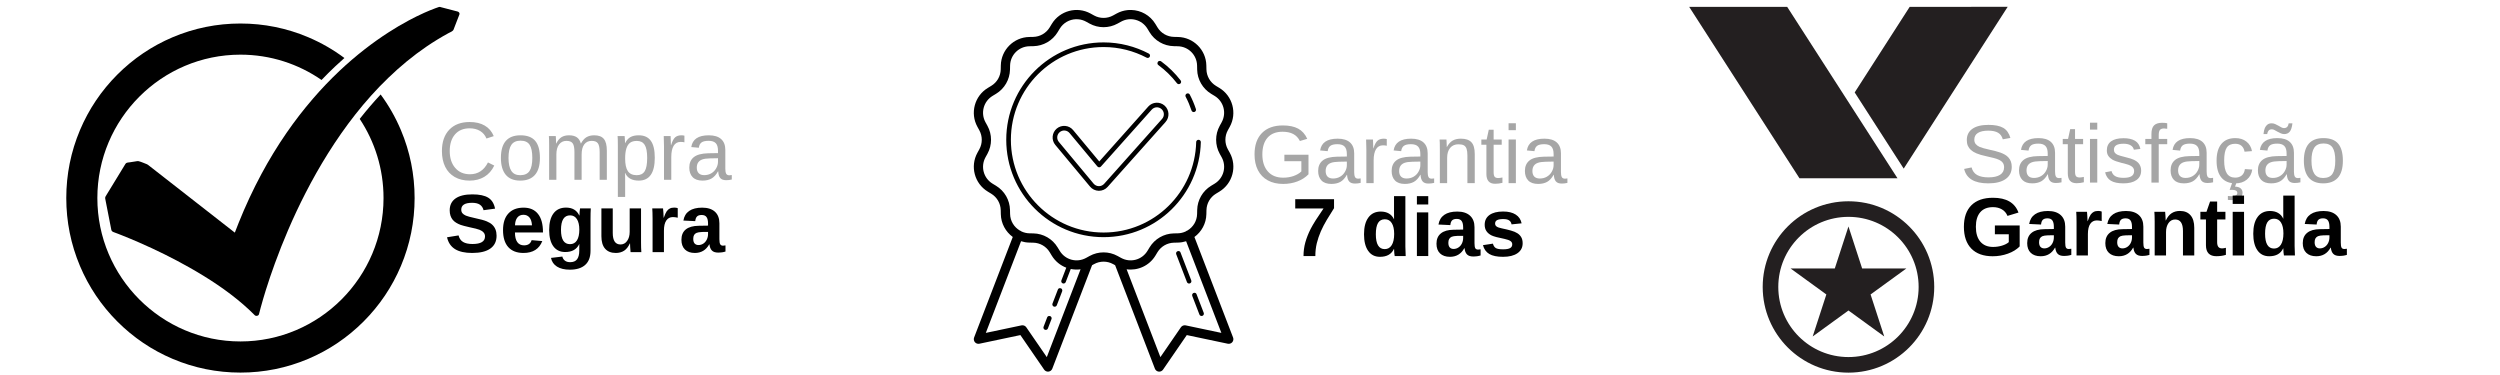 <svg xmlns="http://www.w3.org/2000/svg" xmlns:xlink="http://www.w3.org/1999/xlink" width="1000" viewBox="0 0 750 112.5" height="150" preserveAspectRatio="xMidYMid meet"><defs><g><g id="id1"></g><g id="id2"></g><g id="id3"></g><g id="id4"></g></g><clipPath id="id5"><path d="M 292 2 L 371 2 L 371 111.633 L 292 111.633 Z M 292 2 " clip-rule="nonzero"></path></clipPath><clipPath id="id6"><path d="M 31.531 2.066 L 137.859 2.066 L 137.859 94.84 L 31.531 94.84 Z M 31.531 2.066 " clip-rule="nonzero"></path></clipPath><clipPath id="id7"><path d="M 19.883 7 L 124.406 7 L 124.406 111.777 L 19.883 111.777 Z M 19.883 7 " clip-rule="nonzero"></path></clipPath><clipPath id="id8"><path d="M 528 60 L 581 60 L 581 111.801 L 528 111.801 Z M 528 60 " clip-rule="nonzero"></path></clipPath><clipPath id="id9"><path d="M 506.762 2.039 L 570 2.039 L 570 54 L 506.762 54 Z M 506.762 2.039 " clip-rule="nonzero"></path></clipPath><clipPath id="id10"><path d="M 556 2.039 L 602.336 2.039 L 602.336 51 L 556 51 Z M 556 2.039 " clip-rule="nonzero"></path></clipPath></defs><g clip-path="url(#id5)"><path fill="rgb(0%, 0%, 0%)" d="M 339.406 2.992 C 339 2.977 338.586 2.996 338.176 3.043 C 337.082 3.164 335.996 3.5 334.977 4.062 L 333.926 4.641 C 332.148 5.617 329.996 5.617 328.219 4.641 L 327.168 4.062 C 323.094 1.82 317.941 3.203 315.531 7.184 L 314.91 8.211 C 313.855 9.949 311.996 11.027 309.969 11.07 L 308.766 11.094 C 304.113 11.191 300.34 14.965 300.246 19.617 L 300.219 20.82 C 300.18 22.852 299.102 24.715 297.363 25.762 L 296.336 26.387 C 292.355 28.797 290.977 33.953 293.219 38.031 L 293.797 39.086 C 294.773 40.863 294.773 43.012 293.797 44.789 L 293.219 45.844 C 290.977 49.918 292.355 55.074 296.34 57.484 L 297.363 58.109 C 299.102 59.164 300.176 61.023 300.219 63.051 L 300.246 64.254 C 300.305 67.062 301.707 69.543 303.828 71.094 L 292.23 101.254 C 292.141 101.492 292.117 101.738 292.16 101.988 C 292.203 102.238 292.305 102.461 292.469 102.656 C 292.637 102.852 292.84 102.988 293.078 103.07 C 293.32 103.152 293.566 103.168 293.816 103.117 L 306.117 100.523 L 313.242 110.891 C 313.391 111.102 313.582 111.262 313.816 111.367 C 314.051 111.477 314.297 111.512 314.551 111.484 C 314.809 111.453 315.039 111.359 315.242 111.199 C 315.445 111.043 315.594 110.844 315.688 110.602 L 327.621 79.562 L 328.227 79.23 C 330.004 78.25 332.156 78.25 333.934 79.23 L 334.535 79.562 L 346.469 110.602 C 346.559 110.844 346.707 111.043 346.91 111.199 C 347.117 111.359 347.348 111.453 347.602 111.484 C 347.859 111.512 348.105 111.477 348.34 111.367 C 348.574 111.262 348.766 111.102 348.91 110.891 L 356.035 100.523 L 368.34 103.117 C 368.59 103.168 368.836 103.152 369.074 103.07 C 369.316 102.988 369.52 102.852 369.684 102.656 C 369.848 102.461 369.953 102.238 369.996 101.988 C 370.039 101.738 370.016 101.492 369.922 101.254 L 358.328 71.098 C 360.449 69.547 361.852 67.066 361.91 64.254 L 361.938 63.051 C 361.98 61.02 363.055 59.156 364.789 58.109 L 364.793 58.109 L 365.82 57.484 C 369.797 55.074 371.18 49.918 368.941 45.844 L 368.938 45.836 L 368.352 44.785 C 367.375 43.008 367.375 40.855 368.352 39.082 L 368.934 38.031 C 371.172 33.953 369.797 28.797 365.812 26.383 L 364.789 25.762 C 363.051 24.707 361.973 22.844 361.93 20.816 L 361.902 19.617 L 361.902 19.613 C 361.809 14.961 358.035 11.191 353.387 11.094 L 353.383 11.094 L 352.184 11.066 C 350.152 11.023 348.289 9.949 347.242 8.211 L 346.617 7.184 C 345.035 4.57 342.273 3.074 339.406 2.992 Z M 322.809 5.762 C 323.086 5.754 323.367 5.766 323.645 5.801 C 324.391 5.887 325.133 6.117 325.828 6.5 L 326.875 7.078 C 329.484 8.516 332.656 8.516 335.266 7.078 L 336.316 6.5 C 339.109 4.961 342.586 5.891 344.238 8.621 L 344.859 9.648 C 346.398 12.199 349.145 13.785 352.121 13.848 L 353.324 13.875 C 356.516 13.941 359.059 16.484 359.125 19.672 L 359.125 19.676 L 359.148 20.879 C 359.211 23.855 360.797 26.598 363.344 28.145 L 364.371 28.766 L 364.375 28.766 C 367.105 30.418 368.031 33.891 366.496 36.688 L 365.918 37.738 C 364.48 40.352 364.48 43.523 365.918 46.133 L 365.918 46.137 L 366.508 47.191 C 368.035 49.984 367.105 53.453 364.379 55.105 L 363.352 55.727 C 360.805 57.266 359.219 60.012 359.156 62.992 L 359.129 64.195 C 359.086 66.328 357.922 68.156 356.211 69.164 C 356.02 69.219 355.852 69.312 355.699 69.441 C 354.977 69.777 354.184 69.98 353.332 69.996 L 352.129 70.02 C 349.152 70.086 346.41 71.672 344.867 74.219 L 344.246 75.246 L 344.246 75.25 C 342.594 77.98 339.121 78.906 336.324 77.371 L 335.273 76.793 C 332.664 75.355 329.492 75.355 326.883 76.793 L 325.832 77.371 C 323.039 78.906 319.562 77.973 317.914 75.246 L 317.289 74.223 C 315.75 71.672 313.008 70.082 310.027 70.02 L 308.828 69.996 L 308.824 69.996 C 307.973 69.98 307.172 69.773 306.449 69.438 C 306.305 69.316 306.145 69.227 305.969 69.172 C 304.246 68.164 303.07 66.336 303.027 64.195 L 303 62.996 L 303 62.992 C 302.938 60.016 301.355 57.273 298.809 55.73 L 297.777 55.105 C 295.047 53.453 294.117 49.977 295.652 47.18 L 296.234 46.137 L 296.234 46.133 C 297.668 43.523 297.672 40.352 296.234 37.742 L 295.652 36.691 C 294.117 33.895 295.051 30.418 297.777 28.766 L 298.801 28.145 L 298.805 28.145 C 301.352 26.602 302.938 23.859 303 20.879 L 303.027 19.676 C 303.09 16.484 305.637 13.941 308.824 13.875 L 310.023 13.852 C 313 13.789 315.742 12.203 317.289 9.652 L 317.914 8.625 L 317.914 8.621 C 318.996 6.832 320.863 5.816 322.809 5.762 Z M 331.078 12.719 C 314.957 12.719 301.875 25.809 301.875 41.934 C 301.875 58.062 314.957 71.148 331.078 71.148 C 346.957 71.148 359.863 58.441 360.246 42.648 C 360.25 42.453 360.188 42.289 360.055 42.148 C 359.922 42.012 359.758 41.938 359.566 41.934 C 359.375 41.93 359.211 41.996 359.07 42.129 C 358.93 42.258 358.859 42.422 358.855 42.613 C 358.492 57.672 346.219 69.758 331.078 69.758 C 315.707 69.758 303.266 57.309 303.266 41.934 C 303.266 26.559 315.707 14.113 331.078 14.113 C 335.734 14.113 340.109 15.27 343.965 17.289 C 344.137 17.387 344.316 17.41 344.504 17.355 C 344.695 17.301 344.836 17.184 344.926 17.012 C 345.02 16.836 345.031 16.656 344.973 16.469 C 344.91 16.281 344.789 16.145 344.613 16.059 C 340.566 13.938 335.965 12.719 331.078 12.719 Z M 347.902 18.281 C 347.57 18.297 347.363 18.461 347.27 18.777 C 347.176 19.094 347.266 19.348 347.531 19.539 C 349.629 21.086 351.496 22.91 353.086 24.969 C 353.203 25.125 353.355 25.215 353.547 25.238 C 353.738 25.266 353.91 25.219 354.066 25.102 C 354.219 24.984 354.305 24.828 354.332 24.637 C 354.355 24.445 354.309 24.273 354.188 24.121 C 352.52 21.957 350.559 20.043 348.359 18.422 C 348.223 18.316 348.07 18.27 347.902 18.281 Z M 356.324 28.016 C 356.203 28.016 356.086 28.047 355.98 28.105 C 355.875 28.168 355.789 28.25 355.727 28.355 C 355.664 28.461 355.633 28.574 355.629 28.695 C 355.625 28.82 355.656 28.934 355.711 29.043 C 356.395 30.34 356.969 31.699 357.441 33.113 C 357.492 33.305 357.609 33.445 357.785 33.539 C 357.961 33.633 358.141 33.648 358.332 33.586 C 358.52 33.523 358.656 33.402 358.742 33.223 C 358.824 33.039 358.832 32.859 358.758 32.672 C 358.262 31.191 357.66 29.762 356.941 28.395 C 356.812 28.141 356.609 28.016 356.324 28.016 Z M 346.875 30.816 C 345.984 30.867 345.113 31.254 344.48 31.965 C 344.48 31.965 344.48 31.969 344.48 31.969 L 329.777 48.438 L 321.93 39.016 C 320.707 37.543 318.5 37.344 317.031 38.566 C 315.566 39.793 315.363 41.996 316.586 43.469 L 327.016 55.988 C 327.664 56.766 328.617 57.219 329.629 57.238 C 329.633 57.238 329.637 57.238 329.641 57.238 L 329.688 57.238 C 330.676 57.238 331.621 56.816 332.281 56.078 C 332.281 56.078 332.281 56.074 332.281 56.074 L 349.664 36.602 L 349.664 36.598 C 350.938 35.172 350.812 32.961 349.387 31.688 C 348.672 31.051 347.766 30.766 346.875 30.816 Z M 346.953 32.195 C 347.484 32.168 348.027 32.34 348.461 32.727 C 349.324 33.5 349.398 34.805 348.625 35.672 L 331.242 55.148 C 330.844 55.59 330.281 55.848 329.688 55.848 L 329.652 55.848 C 329.043 55.836 328.473 55.562 328.086 55.098 L 317.656 42.574 C 316.91 41.684 317.031 40.379 317.922 39.637 C 318.812 38.895 320.117 39.016 320.859 39.906 L 329.227 49.949 C 329.289 50.023 329.367 50.086 329.461 50.129 C 329.551 50.172 329.648 50.195 329.75 50.195 C 329.848 50.199 329.945 50.18 330.039 50.137 C 330.133 50.098 330.211 50.039 330.277 49.965 L 345.516 32.895 C 345.902 32.461 346.422 32.227 346.953 32.195 Z M 306.316 72.367 C 307.094 72.617 307.914 72.758 308.766 72.777 L 309.969 72.805 C 312 72.844 313.859 73.922 314.91 75.66 L 315.531 76.688 C 316.574 78.406 318.129 79.637 319.883 80.305 L 318.422 84.113 C 318.352 84.293 318.355 84.473 318.434 84.648 C 318.512 84.824 318.641 84.945 318.82 85.016 C 319 85.082 319.176 85.078 319.352 85 C 319.527 84.922 319.648 84.793 319.719 84.613 L 321.227 80.691 C 322.188 80.891 323.184 80.922 324.168 80.793 L 314.039 107.137 L 307.887 98.184 C 307.727 97.953 307.52 97.785 307.258 97.68 C 306.996 97.578 306.73 97.555 306.457 97.609 L 295.746 99.867 Z M 355.836 72.371 L 366.41 99.867 L 355.699 97.609 C 355.426 97.555 355.156 97.578 354.898 97.68 C 354.637 97.785 354.426 97.953 354.27 98.184 L 348.117 107.137 L 337.988 80.793 C 341.332 81.25 344.781 79.738 346.625 76.688 L 347.246 75.66 C 348.301 73.922 350.164 72.848 352.191 72.805 L 353.391 72.777 C 354.242 72.758 355.062 72.617 355.836 72.371 Z M 353.527 75.312 C 353.504 75.312 353.48 75.312 353.457 75.312 C 353.344 75.324 353.242 75.355 353.148 75.414 C 353.055 75.473 352.977 75.547 352.918 75.641 C 352.863 75.734 352.828 75.84 352.816 75.949 C 352.809 76.059 352.824 76.164 352.867 76.27 L 356.078 84.613 C 356.145 84.793 356.266 84.922 356.441 85.004 C 356.617 85.082 356.797 85.086 356.977 85.016 C 357.156 84.945 357.285 84.824 357.363 84.648 C 357.441 84.473 357.445 84.293 357.375 84.113 L 354.164 75.77 C 354.055 75.469 353.844 75.316 353.527 75.312 Z M 317.969 86.445 C 317.664 86.457 317.457 86.609 317.352 86.898 L 315.746 91.07 C 315.68 91.25 315.684 91.43 315.762 91.605 C 315.84 91.781 315.969 91.902 316.145 91.973 C 316.324 92.039 316.504 92.035 316.68 91.957 C 316.855 91.879 316.977 91.75 317.047 91.57 L 318.648 87.398 C 318.691 87.289 318.707 87.172 318.695 87.055 C 318.68 86.938 318.637 86.832 318.57 86.734 C 318.5 86.637 318.414 86.562 318.309 86.512 C 318.199 86.461 318.086 86.438 317.969 86.445 Z M 358.34 87.832 C 358.316 87.832 358.293 87.832 358.27 87.836 C 358.16 87.844 358.055 87.875 357.961 87.934 C 357.867 87.992 357.789 88.066 357.734 88.164 C 357.676 88.258 357.641 88.359 357.633 88.469 C 357.621 88.578 357.637 88.688 357.68 88.789 L 359.82 94.352 C 359.887 94.531 360.012 94.66 360.188 94.738 C 360.363 94.816 360.539 94.82 360.719 94.754 C 360.898 94.684 361.027 94.562 361.105 94.387 C 361.184 94.211 361.188 94.031 361.117 93.852 L 358.977 88.289 C 358.867 87.992 358.656 87.84 358.34 87.832 Z M 314.762 94.789 C 314.457 94.805 314.25 94.957 314.141 95.242 L 313.074 98.027 C 313.004 98.207 313.008 98.383 313.086 98.559 C 313.164 98.734 313.293 98.855 313.473 98.926 C 313.652 98.996 313.828 98.992 314.004 98.914 C 314.18 98.836 314.301 98.707 314.371 98.527 L 315.441 95.742 C 315.484 95.633 315.5 95.52 315.484 95.402 C 315.473 95.285 315.43 95.18 315.363 95.082 C 315.293 94.984 315.207 94.91 315.098 94.859 C 314.992 94.809 314.879 94.785 314.762 94.789 Z M 314.762 94.789 " fill-opacity="1" fill-rule="nonzero"></path></g><g clip-path="url(#id6)"><path fill="rgb(0%, 0%, 0%)" d="M 137.293 3.461 C 135.613 3.023 133.93 2.586 132.246 2.148 C 132.113 2.078 131.953 2.047 131.766 2.082 C 131.68 2.09 131.602 2.113 131.531 2.148 C 131.203 2.254 130.879 2.371 130.559 2.492 C 129.461 2.898 128.383 3.348 127.316 3.82 C 125.719 4.535 124.148 5.312 122.613 6.137 C 120.543 7.246 118.531 8.438 116.57 9.703 C 114.125 11.277 111.758 12.961 109.473 14.734 C 106.809 16.805 104.258 18.996 101.824 21.289 C 99.023 23.938 96.371 26.719 93.879 29.613 C 91.047 32.898 88.406 36.316 85.965 39.855 C 83.211 43.844 80.703 47.973 78.426 52.207 C 75.863 56.977 73.594 61.879 71.59 66.867 C 71.199 67.836 70.82 68.812 70.449 69.789 C 69.152 68.777 67.859 67.77 66.566 66.758 C 63.172 64.109 59.777 61.461 56.387 58.812 C 53.266 56.375 50.148 53.941 47.031 51.508 C 46.238 50.891 45.445 50.27 44.652 49.652 C 44.449 49.492 44.273 49.344 44.02 49.246 C 43.234 48.949 42.422 48.566 41.602 48.359 C 41.293 48.281 40.902 48.387 40.586 48.434 C 40.039 48.52 39.492 48.605 38.945 48.688 C 38.602 48.742 38.133 48.738 37.848 48.941 C 37.688 49.055 37.613 49.199 37.52 49.352 C 36.645 50.785 35.77 52.219 34.895 53.652 C 33.922 55.246 32.945 56.844 31.969 58.441 C 31.742 58.812 31.48 59.125 31.562 59.574 C 31.652 60.098 31.766 60.617 31.867 61.141 C 32.258 63.133 32.648 65.129 33.039 67.125 C 33.16 67.738 33.254 68.363 33.402 68.973 C 33.488 69.332 33.754 69.516 34.109 69.648 C 34.414 69.762 34.723 69.875 35.031 69.992 C 35.141 70.031 35.25 70.074 35.359 70.117 C 35.418 70.141 35.477 70.164 35.535 70.184 C 35.566 70.195 35.598 70.211 35.629 70.223 C 35.633 70.223 35.637 70.223 35.641 70.227 C 35.949 70.348 36.258 70.469 36.566 70.59 C 38.316 71.285 40.051 72.012 41.77 72.762 C 46.934 75.02 51.988 77.512 56.855 80.266 C 62.59 83.512 68.117 87.133 73.02 91.383 C 74.195 92.402 75.332 93.461 76.418 94.559 C 76.797 94.941 77.578 94.758 77.695 94.25 C 77.848 93.609 78.02 92.969 78.195 92.332 C 78.676 90.559 79.199 88.793 79.746 87.035 C 80.586 84.359 81.488 81.699 82.453 79.059 C 83.676 75.703 84.992 72.379 86.402 69.09 C 88.023 65.309 89.773 61.574 91.664 57.898 C 93.734 53.863 95.973 49.898 98.395 46.031 C 100.922 42 103.652 38.078 106.617 34.309 C 109.637 30.473 112.91 26.805 116.465 23.379 C 120.023 19.949 123.867 16.75 128.016 13.93 C 130.113 12.508 132.285 11.176 134.527 9.953 C 135.043 9.676 135.812 9.426 136.059 8.902 C 136.141 8.723 136.199 8.535 136.27 8.352 C 136.594 7.523 136.914 6.691 137.234 5.859 C 137.434 5.348 137.633 4.836 137.828 4.324 C 137.969 3.965 137.672 3.555 137.293 3.461 " fill-opacity="1" fill-rule="nonzero"></path></g><g clip-path="url(#id7)"><path fill="rgb(0%, 0%, 0%)" d="M 114.195 28.344 C 112.094 30.586 110.047 32.969 108.082 35.465 C 108.027 35.535 107.973 35.605 107.918 35.68 C 112.43 42.484 115.059 50.648 115.059 59.414 C 115.059 83.137 95.801 102.434 72.133 102.434 C 48.465 102.434 29.207 83.137 29.207 59.414 C 29.207 35.695 48.465 16.398 72.133 16.398 C 81.16 16.398 89.543 19.203 96.461 23.992 C 97.797 22.594 99.164 21.234 100.547 19.93 C 101.457 19.07 102.387 18.227 103.324 17.402 C 99.977 14.898 96.348 12.816 92.473 11.172 C 86.027 8.441 79.184 7.055 72.133 7.055 C 65.082 7.055 58.238 8.441 51.793 11.172 C 45.57 13.809 39.984 17.586 35.188 22.391 C 30.391 27.199 26.625 32.797 23.992 39.035 C 21.266 45.492 19.883 52.348 19.883 59.414 C 19.883 66.484 21.266 73.34 23.992 79.797 C 26.625 86.035 30.391 91.633 35.188 96.441 C 39.984 101.246 45.57 105.023 51.793 107.66 C 58.238 110.391 65.082 111.777 72.133 111.777 C 79.184 111.777 86.027 110.391 92.473 107.66 C 98.695 105.023 104.281 101.246 109.078 96.441 C 113.875 91.633 117.641 86.035 120.273 79.797 C 123 73.34 124.383 66.484 124.383 59.414 C 124.383 52.348 123 45.492 120.273 39.035 C 118.664 35.219 116.629 31.645 114.195 28.344 " fill-opacity="1" fill-rule="nonzero"></path></g><path fill="rgb(13.73%, 12.16%, 12.549%)" d="M 554.539 67.938 L 558.641 80.543 L 571.906 80.543 L 561.172 88.336 L 565.273 100.941 L 554.539 93.148 L 543.805 100.941 L 547.906 88.336 L 537.172 80.543 L 550.438 80.543 L 554.539 67.938 " fill-opacity="1" fill-rule="nonzero"></path><g clip-path="url(#id8)"><path fill="rgb(13.73%, 12.16%, 12.549%)" d="M 575.59 86.086 C 575.59 97.703 566.164 107.117 554.539 107.117 C 542.914 107.117 533.488 97.703 533.488 86.086 C 533.488 74.473 542.914 65.055 554.539 65.055 C 566.164 65.055 575.59 74.473 575.59 86.086 Z M 554.539 60.383 C 540.328 60.383 528.809 71.891 528.809 86.086 C 528.809 100.281 540.328 111.793 554.539 111.793 C 568.75 111.793 580.27 100.281 580.27 86.086 C 580.27 71.891 568.75 60.383 554.539 60.383 " fill-opacity="1" fill-rule="nonzero"></path></g><g clip-path="url(#id9)"><path fill="rgb(13.73%, 12.16%, 12.549%)" d="M 506.758 2.062 L 536.16 2.062 L 569.242 53.473 L 539.836 53.473 L 506.758 2.062 " fill-opacity="1" fill-rule="nonzero"></path></g><g clip-path="url(#id10)"><path fill="rgb(13.73%, 12.16%, 12.549%)" d="M 571.113 50.582 L 602.305 2.043 L 572.902 2.062 L 556.406 27.727 L 571.113 50.582 " fill-opacity="1" fill-rule="nonzero"></path></g><g fill="rgb(65.099%, 65.099%, 65.099%)" fill-opacity="1"><g transform="translate(131.311, 53.933)"><g><path d="M 9.594 -15.438 C 7.707 -15.438 6.238 -14.828 5.188 -13.609 C 4.133 -12.391 3.609 -10.723 3.609 -8.609 C 3.609 -6.516 4.156 -4.832 5.25 -3.562 C 6.344 -2.289 7.82 -1.656 9.688 -1.656 C 12.082 -1.656 13.879 -2.836 15.078 -5.203 L 16.969 -4.266 C 16.27 -2.797 15.285 -1.676 14.016 -0.906 C 12.742 -0.133 11.266 0.25 9.578 0.25 C 7.859 0.25 6.367 -0.109 5.109 -0.828 C 3.859 -1.547 2.906 -2.566 2.25 -3.891 C 1.594 -5.223 1.266 -6.797 1.266 -8.609 C 1.266 -11.336 2 -13.473 3.469 -15.016 C 4.938 -16.555 6.973 -17.328 9.578 -17.328 C 11.391 -17.328 12.906 -16.969 14.125 -16.25 C 15.344 -15.539 16.238 -14.488 16.812 -13.094 L 14.625 -12.375 C 14.227 -13.363 13.594 -14.117 12.719 -14.641 C 11.844 -15.172 10.801 -15.438 9.594 -15.438 Z M 9.594 -15.438 "></path></g></g><g transform="translate(149.225, 53.933)"><g><path d="M 12.75 -6.562 C 12.75 -4.27 12.242 -2.562 11.234 -1.438 C 10.234 -0.312 8.77 0.25 6.844 0.25 C 4.926 0.25 3.477 -0.332 2.5 -1.5 C 1.531 -2.676 1.047 -4.363 1.047 -6.562 C 1.047 -11.082 3.004 -13.344 6.922 -13.344 C 8.922 -13.344 10.391 -12.789 11.328 -11.688 C 12.273 -10.594 12.75 -8.883 12.75 -6.562 Z M 10.469 -6.562 C 10.469 -8.375 10.195 -9.688 9.656 -10.5 C 9.125 -11.32 8.223 -11.734 6.953 -11.734 C 5.68 -11.734 4.758 -11.316 4.188 -10.484 C 3.613 -9.648 3.328 -8.344 3.328 -6.562 C 3.328 -4.832 3.609 -3.535 4.172 -2.672 C 4.734 -1.805 5.617 -1.375 6.828 -1.375 C 8.129 -1.375 9.062 -1.789 9.625 -2.625 C 10.188 -3.469 10.469 -4.781 10.469 -6.562 Z M 10.469 -6.562 "></path></g></g><g transform="translate(163.021, 53.933)"><g><path d="M 9.312 0 L 9.312 -8.312 C 9.312 -9.582 9.133 -10.457 8.781 -10.938 C 8.438 -11.426 7.812 -11.672 6.906 -11.672 C 5.977 -11.672 5.242 -11.312 4.703 -10.594 C 4.16 -9.883 3.891 -8.883 3.891 -7.594 L 3.891 0 L 1.719 0 L 1.719 -10.312 C 1.719 -11.832 1.691 -12.766 1.641 -13.109 L 3.703 -13.109 C 3.711 -13.066 3.723 -12.957 3.734 -12.781 C 3.742 -12.602 3.754 -12.398 3.766 -12.172 C 3.773 -11.941 3.785 -11.508 3.797 -10.875 L 3.844 -10.875 C 4.312 -11.801 4.848 -12.441 5.453 -12.797 C 6.055 -13.16 6.797 -13.344 7.672 -13.344 C 8.66 -13.344 9.441 -13.145 10.016 -12.75 C 10.598 -12.352 11.004 -11.727 11.234 -10.875 L 11.266 -10.875 C 11.723 -11.75 12.27 -12.379 12.906 -12.766 C 13.551 -13.148 14.328 -13.344 15.234 -13.344 C 16.566 -13.344 17.531 -12.984 18.125 -12.266 C 18.727 -11.547 19.031 -10.367 19.031 -8.734 L 19.031 0 L 16.875 0 L 16.875 -8.312 C 16.875 -9.582 16.695 -10.457 16.344 -10.938 C 16 -11.426 15.379 -11.672 14.484 -11.672 C 13.523 -11.672 12.781 -11.316 12.25 -10.609 C 11.727 -9.898 11.469 -8.895 11.469 -7.594 L 11.469 0 Z M 9.312 0 "></path></g></g><g transform="translate(183.684, 53.933)"><g><path d="M 12.75 -6.609 C 12.75 -2.035 11.145 0.25 7.938 0.25 C 5.914 0.25 4.555 -0.508 3.859 -2.031 L 3.797 -2.031 C 3.836 -1.969 3.859 -1.281 3.859 0.031 L 3.859 5.156 L 1.672 5.156 L 1.672 -10.438 C 1.672 -11.781 1.645 -12.672 1.594 -13.109 L 3.703 -13.109 C 3.711 -13.078 3.723 -12.961 3.734 -12.766 C 3.754 -12.566 3.773 -12.258 3.797 -11.844 C 3.816 -11.438 3.828 -11.156 3.828 -11 L 3.875 -11 C 4.258 -11.812 4.77 -12.406 5.406 -12.781 C 6.051 -13.156 6.895 -13.344 7.938 -13.344 C 9.551 -13.344 10.754 -12.801 11.547 -11.719 C 12.348 -10.633 12.75 -8.93 12.75 -6.609 Z M 10.469 -6.562 C 10.469 -8.395 10.219 -9.703 9.719 -10.484 C 9.227 -11.266 8.445 -11.656 7.375 -11.656 C 6.508 -11.656 5.832 -11.473 5.344 -11.109 C 4.852 -10.742 4.484 -10.176 4.234 -9.406 C 3.984 -8.633 3.859 -7.629 3.859 -6.391 C 3.859 -4.672 4.129 -3.406 4.672 -2.594 C 5.223 -1.781 6.117 -1.375 7.359 -1.375 C 8.441 -1.375 9.227 -1.77 9.719 -2.562 C 10.219 -3.352 10.469 -4.688 10.469 -6.562 Z M 10.469 -6.562 "></path></g></g><g transform="translate(197.48, 53.933)"><g><path d="M 1.719 0 L 1.719 -10.062 C 1.719 -10.977 1.691 -11.992 1.641 -13.109 L 3.703 -13.109 C 3.766 -11.617 3.797 -10.727 3.797 -10.438 L 3.859 -10.438 C 4.203 -11.551 4.598 -12.312 5.047 -12.719 C 5.504 -13.133 6.145 -13.344 6.969 -13.344 C 7.258 -13.344 7.551 -13.305 7.844 -13.234 L 7.844 -11.234 C 7.562 -11.316 7.176 -11.359 6.688 -11.359 C 5.781 -11.359 5.086 -10.969 4.609 -10.188 C 4.141 -9.406 3.906 -8.285 3.906 -6.828 L 3.906 0 Z M 1.719 0 "></path></g></g><g transform="translate(205.74, 53.933)"><g><path d="M 5.016 0.25 C 3.703 0.25 2.711 -0.098 2.047 -0.797 C 1.379 -1.492 1.047 -2.445 1.047 -3.656 C 1.047 -5.008 1.492 -6.051 2.391 -6.781 C 3.285 -7.508 4.727 -7.898 6.719 -7.953 L 9.656 -8 L 9.656 -8.719 C 9.656 -9.781 9.426 -10.539 8.969 -11 C 8.52 -11.457 7.812 -11.688 6.844 -11.688 C 5.863 -11.688 5.148 -11.52 4.703 -11.188 C 4.266 -10.863 4 -10.336 3.906 -9.609 L 1.641 -9.812 C 2.004 -12.164 3.754 -13.344 6.891 -13.344 C 8.535 -13.344 9.773 -12.961 10.609 -12.203 C 11.441 -11.453 11.859 -10.363 11.859 -8.938 L 11.859 -3.297 C 11.859 -2.648 11.941 -2.16 12.109 -1.828 C 12.285 -1.504 12.609 -1.344 13.078 -1.344 C 13.297 -1.344 13.535 -1.367 13.797 -1.422 L 13.797 -0.078 C 13.242 0.055 12.68 0.125 12.109 0.125 C 11.305 0.125 10.719 -0.086 10.344 -0.516 C 9.977 -0.941 9.773 -1.609 9.734 -2.516 L 9.656 -2.516 C 9.094 -1.504 8.441 -0.789 7.703 -0.375 C 6.973 0.039 6.078 0.25 5.016 0.25 Z M 5.516 -1.391 C 6.316 -1.391 7.023 -1.57 7.641 -1.938 C 8.266 -2.301 8.754 -2.801 9.109 -3.438 C 9.473 -4.07 9.656 -4.723 9.656 -5.391 L 9.656 -6.469 L 7.266 -6.422 C 6.242 -6.398 5.469 -6.289 4.938 -6.094 C 4.406 -5.906 4 -5.609 3.719 -5.203 C 3.438 -4.805 3.297 -4.281 3.297 -3.625 C 3.297 -2.914 3.488 -2.363 3.875 -1.969 C 4.258 -1.582 4.805 -1.391 5.516 -1.391 Z M 5.516 -1.391 "></path></g></g></g><g fill="rgb(0%, 0%, 0%)" fill-opacity="1"><g transform="translate(133.394, 75.638)"><g><path d="M 15.578 -4.922 C 15.578 -3.242 14.957 -1.961 13.719 -1.078 C 12.477 -0.191 10.66 0.25 8.266 0.25 C 6.078 0.25 4.359 -0.133 3.109 -0.906 C 1.867 -1.688 1.07 -2.867 0.719 -4.453 L 4.172 -5.016 C 4.398 -4.109 4.852 -3.453 5.531 -3.047 C 6.207 -2.641 7.148 -2.438 8.359 -2.438 C 10.859 -2.438 12.109 -3.195 12.109 -4.719 C 12.109 -5.195 11.961 -5.594 11.672 -5.906 C 11.391 -6.227 10.988 -6.492 10.469 -6.703 C 9.945 -6.91 8.945 -7.164 7.469 -7.469 C 6.188 -7.758 5.297 -7.992 4.797 -8.172 C 4.297 -8.359 3.844 -8.578 3.438 -8.828 C 3.031 -9.078 2.688 -9.375 2.406 -9.719 C 2.125 -10.062 1.906 -10.469 1.75 -10.938 C 1.594 -11.406 1.516 -11.941 1.516 -12.547 C 1.516 -14.086 2.094 -15.27 3.25 -16.094 C 4.406 -16.914 6.094 -17.328 8.312 -17.328 C 10.426 -17.328 12.016 -16.992 13.078 -16.328 C 14.141 -15.672 14.82 -14.578 15.125 -13.047 L 11.672 -12.578 C 11.492 -13.305 11.129 -13.859 10.578 -14.234 C 10.035 -14.609 9.254 -14.797 8.234 -14.797 C 6.066 -14.797 4.984 -14.113 4.984 -12.75 C 4.984 -12.312 5.098 -11.953 5.328 -11.672 C 5.566 -11.391 5.91 -11.148 6.359 -10.953 C 6.816 -10.754 7.734 -10.504 9.109 -10.203 C 10.742 -9.859 11.914 -9.535 12.625 -9.234 C 13.332 -8.941 13.891 -8.598 14.297 -8.203 C 14.711 -7.816 15.031 -7.348 15.25 -6.797 C 15.469 -6.254 15.578 -5.629 15.578 -4.922 Z M 15.578 -4.922 "></path></g></g><g transform="translate(149.939, 75.638)"><g><path d="M 7.094 0.25 C 5.125 0.25 3.609 -0.332 2.547 -1.5 C 1.492 -2.676 0.969 -4.379 0.969 -6.609 C 0.969 -8.773 1.504 -10.438 2.578 -11.594 C 3.648 -12.758 5.172 -13.344 7.141 -13.344 C 9.023 -13.344 10.461 -12.719 11.453 -11.469 C 12.453 -10.227 12.953 -8.406 12.953 -6 L 12.953 -5.906 L 4.547 -5.906 C 4.547 -4.625 4.781 -3.656 5.25 -3 C 5.719 -2.352 6.391 -2.031 7.266 -2.031 C 8.473 -2.031 9.234 -2.551 9.547 -3.594 L 12.75 -3.312 C 11.82 -0.938 9.938 0.25 7.094 0.25 Z M 7.094 -11.203 C 6.301 -11.203 5.688 -10.922 5.25 -10.359 C 4.82 -9.805 4.594 -9.031 4.562 -8.031 L 9.656 -8.031 C 9.594 -9.094 9.336 -9.883 8.891 -10.406 C 8.441 -10.938 7.844 -11.203 7.094 -11.203 Z M 7.094 -11.203 "></path></g></g><g transform="translate(163.735, 75.638)"><g><path d="M 7.219 5.266 C 5.625 5.266 4.336 4.957 3.359 4.344 C 2.391 3.727 1.789 2.859 1.562 1.734 L 4.969 1.328 C 5.094 1.859 5.352 2.27 5.75 2.562 C 6.145 2.863 6.664 3.016 7.312 3.016 C 8.258 3.016 8.953 2.723 9.391 2.141 C 9.828 1.555 10.047 0.691 10.047 -0.453 L 10.047 -1.141 L 10.062 -2.438 L 10.047 -2.438 C 9.297 -0.832 7.891 -0.031 5.828 -0.031 C 4.297 -0.031 3.109 -0.602 2.266 -1.75 C 1.43 -2.895 1.016 -4.531 1.016 -6.656 C 1.016 -8.801 1.445 -10.453 2.312 -11.609 C 3.176 -12.773 4.43 -13.359 6.078 -13.359 C 7.984 -13.359 9.305 -12.57 10.047 -11 L 10.109 -11 C 10.109 -11.281 10.125 -11.66 10.156 -12.141 C 10.195 -12.629 10.238 -12.953 10.281 -13.109 L 13.5 -13.109 C 13.445 -12.234 13.422 -11.223 13.422 -10.078 L 13.422 -0.406 C 13.422 1.469 12.891 2.879 11.828 3.828 C 10.773 4.785 9.238 5.266 7.219 5.266 Z M 10.062 -6.734 C 10.062 -8.086 9.82 -9.141 9.344 -9.891 C 8.863 -10.648 8.18 -11.031 7.297 -11.031 C 5.473 -11.031 4.562 -9.57 4.562 -6.656 C 4.562 -3.812 5.461 -2.391 7.266 -2.391 C 8.172 -2.391 8.863 -2.766 9.344 -3.516 C 9.82 -4.273 10.062 -5.348 10.062 -6.734 Z M 10.062 -6.734 "></path></g></g><g transform="translate(178.888, 75.638)"><g><path d="M 4.938 -13.109 L 4.938 -5.75 C 4.938 -3.445 5.711 -2.297 7.266 -2.297 C 8.086 -2.297 8.75 -2.648 9.25 -3.359 C 9.758 -4.066 10.016 -4.973 10.016 -6.078 L 10.016 -13.109 L 13.422 -13.109 L 13.422 -2.938 C 13.422 -1.82 13.453 -0.844 13.516 0 L 10.281 0 C 10.176 -1.164 10.125 -2.035 10.125 -2.609 L 10.062 -2.609 C 9.613 -1.609 9.039 -0.879 8.344 -0.422 C 7.645 0.023 6.816 0.25 5.859 0.25 C 4.461 0.25 3.391 -0.176 2.641 -1.031 C 1.898 -1.883 1.531 -3.133 1.531 -4.781 L 1.531 -13.109 Z M 4.938 -13.109 "></path></g></g><g transform="translate(194.04, 75.638)"><g><path d="M 1.734 0 L 1.734 -10.031 C 1.734 -10.75 1.723 -11.348 1.703 -11.828 C 1.68 -12.305 1.66 -12.734 1.641 -13.109 L 4.875 -13.109 C 4.906 -12.961 4.941 -12.52 4.984 -11.781 C 5.023 -11.039 5.047 -10.551 5.047 -10.312 L 5.094 -10.312 C 5.414 -11.227 5.707 -11.875 5.969 -12.25 C 6.227 -12.625 6.535 -12.898 6.891 -13.078 C 7.242 -13.266 7.688 -13.359 8.219 -13.359 C 8.656 -13.359 9.008 -13.301 9.281 -13.188 L 9.281 -10.328 C 8.727 -10.453 8.242 -10.516 7.828 -10.516 C 6.973 -10.516 6.312 -10.172 5.844 -9.484 C 5.375 -8.797 5.141 -7.781 5.141 -6.438 L 5.141 0 Z M 1.734 0 "></path></g></g><g transform="translate(203.693, 75.638)"><g><path d="M 4.766 0.25 C 3.492 0.25 2.504 -0.094 1.797 -0.781 C 1.086 -1.477 0.734 -2.453 0.734 -3.703 C 0.734 -5.066 1.172 -6.102 2.047 -6.812 C 2.93 -7.52 4.219 -7.883 5.906 -7.906 L 8.719 -7.953 L 8.719 -8.609 C 8.719 -9.461 8.566 -10.098 8.266 -10.516 C 7.973 -10.93 7.488 -11.141 6.812 -11.141 C 6.176 -11.141 5.711 -10.992 5.422 -10.703 C 5.129 -10.422 4.945 -9.953 4.875 -9.297 L 1.328 -9.469 C 1.535 -10.738 2.113 -11.703 3.062 -12.359 C 4.02 -13.016 5.316 -13.344 6.953 -13.344 C 8.609 -13.344 9.883 -12.938 10.781 -12.125 C 11.676 -11.312 12.125 -10.156 12.125 -8.656 L 12.125 -3.875 C 12.125 -3.145 12.207 -2.641 12.375 -2.359 C 12.539 -2.078 12.816 -1.938 13.203 -1.938 C 13.461 -1.938 13.711 -1.961 13.953 -2.016 L 13.953 -0.172 C 13.754 -0.117 13.57 -0.07 13.406 -0.031 C 13.25 0.008 13.086 0.039 12.922 0.062 C 12.766 0.082 12.594 0.098 12.406 0.109 C 12.227 0.129 12.02 0.141 11.781 0.141 C 10.914 0.141 10.281 -0.066 9.875 -0.484 C 9.469 -0.898 9.223 -1.52 9.141 -2.344 L 9.078 -2.344 C 8.117 -0.613 6.68 0.25 4.766 0.25 Z M 8.719 -6.062 L 6.984 -6.047 C 6.191 -6.016 5.629 -5.926 5.297 -5.781 C 4.961 -5.645 4.707 -5.43 4.531 -5.141 C 4.363 -4.848 4.281 -4.457 4.281 -3.969 C 4.281 -3.352 4.422 -2.891 4.703 -2.578 C 4.992 -2.273 5.379 -2.125 5.859 -2.125 C 6.391 -2.125 6.875 -2.27 7.312 -2.562 C 7.75 -2.852 8.094 -3.254 8.344 -3.766 C 8.594 -4.285 8.719 -4.832 8.719 -5.406 Z M 8.719 -6.062 "></path></g></g></g><g fill="rgb(65.099%, 65.099%, 65.099%)" fill-opacity="1"><g transform="translate(375.111, 54.944)"><g><path d="M 1.25 -8.609 C 1.25 -11.379 1.988 -13.52 3.469 -15.031 C 4.957 -16.551 7.047 -17.312 9.734 -17.312 C 11.617 -17.312 13.148 -16.992 14.328 -16.359 C 15.516 -15.723 16.426 -14.703 17.062 -13.297 L 14.859 -12.641 C 14.367 -13.609 13.695 -14.312 12.844 -14.75 C 12 -15.195 10.941 -15.422 9.672 -15.422 C 7.703 -15.422 6.195 -14.828 5.156 -13.641 C 4.113 -12.453 3.594 -10.773 3.594 -8.609 C 3.594 -6.453 4.145 -4.75 5.25 -3.5 C 6.352 -2.258 7.883 -1.641 9.844 -1.641 C 10.957 -1.641 11.992 -1.805 12.953 -2.141 C 13.922 -2.484 14.703 -2.941 15.297 -3.516 L 15.297 -6.594 L 10.203 -6.594 L 10.203 -8.531 L 17.438 -8.531 L 17.438 -2.656 C 16.531 -1.727 15.422 -1.016 14.109 -0.516 C 12.797 -0.016 11.375 0.234 9.844 0.234 C 8.062 0.234 6.523 -0.117 5.234 -0.828 C 3.941 -1.535 2.953 -2.555 2.266 -3.891 C 1.586 -5.223 1.25 -6.797 1.25 -8.609 Z M 1.25 -8.609 "></path></g></g></g><g fill="rgb(65.099%, 65.099%, 65.099%)" fill-opacity="1"><g transform="translate(394.399, 54.944)"><g><path d="M 5.016 0.234 C 3.703 0.234 2.711 -0.109 2.047 -0.797 C 1.379 -1.492 1.047 -2.445 1.047 -3.656 C 1.047 -5.008 1.492 -6.051 2.391 -6.781 C 3.285 -7.508 4.723 -7.895 6.703 -7.938 L 9.656 -7.984 L 9.656 -8.703 C 9.656 -9.766 9.426 -10.523 8.969 -10.984 C 8.52 -11.453 7.812 -11.688 6.844 -11.688 C 5.863 -11.688 5.148 -11.52 4.703 -11.188 C 4.266 -10.852 4 -10.32 3.906 -9.594 L 1.641 -9.812 C 2.004 -12.164 3.754 -13.344 6.891 -13.344 C 8.535 -13.344 9.773 -12.961 10.609 -12.203 C 11.441 -11.453 11.859 -10.363 11.859 -8.938 L 11.859 -3.297 C 11.859 -2.648 11.941 -2.16 12.109 -1.828 C 12.273 -1.504 12.598 -1.344 13.078 -1.344 C 13.285 -1.344 13.523 -1.367 13.797 -1.422 L 13.797 -0.078 C 13.242 0.055 12.68 0.125 12.109 0.125 C 11.297 0.125 10.707 -0.086 10.344 -0.516 C 9.977 -0.941 9.77 -1.602 9.719 -2.5 L 9.656 -2.5 C 9.094 -1.5 8.441 -0.789 7.703 -0.375 C 6.961 0.031 6.066 0.234 5.016 0.234 Z M 5.516 -1.391 C 6.305 -1.391 7.016 -1.57 7.641 -1.938 C 8.266 -2.301 8.754 -2.801 9.109 -3.438 C 9.473 -4.07 9.656 -4.723 9.656 -5.391 L 9.656 -6.469 L 7.266 -6.422 C 6.242 -6.398 5.469 -6.289 4.938 -6.094 C 4.406 -5.906 4 -5.609 3.719 -5.203 C 3.438 -4.797 3.297 -4.27 3.297 -3.625 C 3.297 -2.914 3.484 -2.363 3.859 -1.969 C 4.242 -1.582 4.797 -1.391 5.516 -1.391 Z M 5.516 -1.391 "></path></g></g></g><g fill="rgb(65.099%, 65.099%, 65.099%)" fill-opacity="1"><g transform="translate(408.189, 54.944)"><g><path d="M 1.719 0 L 1.719 -10.047 C 1.719 -10.973 1.691 -11.988 1.641 -13.094 L 3.703 -13.094 C 3.766 -11.613 3.797 -10.723 3.797 -10.422 L 3.844 -10.422 C 4.195 -11.547 4.598 -12.312 5.047 -12.719 C 5.504 -13.133 6.145 -13.344 6.969 -13.344 C 7.25 -13.344 7.539 -13.301 7.844 -13.219 L 7.844 -11.219 C 7.551 -11.301 7.164 -11.344 6.688 -11.344 C 5.781 -11.344 5.086 -10.953 4.609 -10.172 C 4.141 -9.398 3.906 -8.285 3.906 -6.828 L 3.906 0 Z M 1.719 0 "></path></g></g></g><g fill="rgb(65.099%, 65.099%, 65.099%)" fill-opacity="1"><g transform="translate(416.446, 54.944)"><g><path d="M 5.016 0.234 C 3.703 0.234 2.711 -0.109 2.047 -0.797 C 1.379 -1.492 1.047 -2.445 1.047 -3.656 C 1.047 -5.008 1.492 -6.051 2.391 -6.781 C 3.285 -7.508 4.723 -7.895 6.703 -7.938 L 9.656 -7.984 L 9.656 -8.703 C 9.656 -9.766 9.426 -10.523 8.969 -10.984 C 8.52 -11.453 7.812 -11.688 6.844 -11.688 C 5.863 -11.688 5.148 -11.52 4.703 -11.188 C 4.266 -10.852 4 -10.32 3.906 -9.594 L 1.641 -9.812 C 2.004 -12.164 3.754 -13.344 6.891 -13.344 C 8.535 -13.344 9.773 -12.961 10.609 -12.203 C 11.441 -11.453 11.859 -10.363 11.859 -8.938 L 11.859 -3.297 C 11.859 -2.648 11.941 -2.16 12.109 -1.828 C 12.273 -1.504 12.598 -1.344 13.078 -1.344 C 13.285 -1.344 13.523 -1.367 13.797 -1.422 L 13.797 -0.078 C 13.242 0.055 12.68 0.125 12.109 0.125 C 11.297 0.125 10.707 -0.086 10.344 -0.516 C 9.977 -0.941 9.77 -1.602 9.719 -2.5 L 9.656 -2.5 C 9.094 -1.5 8.441 -0.789 7.703 -0.375 C 6.961 0.031 6.066 0.234 5.016 0.234 Z M 5.516 -1.391 C 6.305 -1.391 7.016 -1.57 7.641 -1.938 C 8.266 -2.301 8.754 -2.801 9.109 -3.438 C 9.473 -4.07 9.656 -4.723 9.656 -5.391 L 9.656 -6.469 L 7.266 -6.422 C 6.242 -6.398 5.469 -6.289 4.938 -6.094 C 4.406 -5.906 4 -5.609 3.719 -5.203 C 3.438 -4.797 3.297 -4.27 3.297 -3.625 C 3.297 -2.914 3.484 -2.363 3.859 -1.969 C 4.242 -1.582 4.797 -1.391 5.516 -1.391 Z M 5.516 -1.391 "></path></g></g></g><g fill="rgb(65.099%, 65.099%, 65.099%)" fill-opacity="1"><g transform="translate(430.237, 54.944)"><g><path d="M 9.984 0 L 9.984 -8.312 C 9.984 -9.164 9.898 -9.832 9.734 -10.312 C 9.566 -10.789 9.297 -11.133 8.922 -11.344 C 8.547 -11.551 8 -11.656 7.281 -11.656 C 6.238 -11.656 5.414 -11.297 4.812 -10.578 C 4.207 -9.859 3.906 -8.863 3.906 -7.594 L 3.906 0 L 1.719 0 L 1.719 -10.297 C 1.719 -11.828 1.691 -12.758 1.641 -13.094 L 3.703 -13.094 C 3.711 -13.062 3.719 -12.953 3.719 -12.766 C 3.727 -12.586 3.738 -12.383 3.75 -12.156 C 3.77 -11.926 3.785 -11.492 3.797 -10.859 L 3.844 -10.859 C 4.344 -11.766 4.922 -12.406 5.578 -12.781 C 6.234 -13.156 7.051 -13.344 8.031 -13.344 C 9.469 -13.344 10.52 -12.984 11.188 -12.266 C 11.852 -11.555 12.188 -10.379 12.188 -8.734 L 12.188 0 Z M 9.984 0 "></path></g></g></g><g fill="rgb(65.099%, 65.099%, 65.099%)" fill-opacity="1"><g transform="translate(444.028, 54.944)"><g><path d="M 6.703 -0.094 C 5.984 0.094 5.25 0.188 4.5 0.188 C 2.758 0.188 1.891 -0.797 1.891 -2.766 L 1.891 -11.516 L 0.375 -11.516 L 0.375 -13.094 L 1.969 -13.094 L 2.609 -16.031 L 4.062 -16.031 L 4.062 -13.094 L 6.484 -13.094 L 6.484 -11.516 L 4.062 -11.516 L 4.062 -3.25 C 4.062 -2.613 4.164 -2.164 4.375 -1.906 C 4.582 -1.656 4.941 -1.531 5.453 -1.531 C 5.742 -1.531 6.16 -1.586 6.703 -1.703 Z M 6.703 -0.094 "></path></g></g></g><g fill="rgb(65.099%, 65.099%, 65.099%)" fill-opacity="1"><g transform="translate(450.917, 54.944)"><g><path d="M 1.656 -15.891 L 1.656 -17.969 L 3.844 -17.969 L 3.844 -15.891 Z M 1.656 0 L 1.656 -13.094 L 3.844 -13.094 L 3.844 0 Z M 1.656 0 "></path></g></g></g><g fill="rgb(65.099%, 65.099%, 65.099%)" fill-opacity="1"><g transform="translate(456.426, 54.944)"><g><path d="M 5.016 0.234 C 3.703 0.234 2.711 -0.109 2.047 -0.797 C 1.379 -1.492 1.047 -2.445 1.047 -3.656 C 1.047 -5.008 1.492 -6.051 2.391 -6.781 C 3.285 -7.508 4.723 -7.895 6.703 -7.938 L 9.656 -7.984 L 9.656 -8.703 C 9.656 -9.766 9.426 -10.523 8.969 -10.984 C 8.52 -11.453 7.812 -11.688 6.844 -11.688 C 5.863 -11.688 5.148 -11.52 4.703 -11.188 C 4.266 -10.852 4 -10.32 3.906 -9.594 L 1.641 -9.812 C 2.004 -12.164 3.754 -13.344 6.891 -13.344 C 8.535 -13.344 9.773 -12.961 10.609 -12.203 C 11.441 -11.453 11.859 -10.363 11.859 -8.938 L 11.859 -3.297 C 11.859 -2.648 11.941 -2.16 12.109 -1.828 C 12.273 -1.504 12.598 -1.344 13.078 -1.344 C 13.285 -1.344 13.523 -1.367 13.797 -1.422 L 13.797 -0.078 C 13.242 0.055 12.68 0.125 12.109 0.125 C 11.297 0.125 10.707 -0.086 10.344 -0.516 C 9.977 -0.941 9.77 -1.602 9.719 -2.5 L 9.656 -2.5 C 9.094 -1.5 8.441 -0.789 7.703 -0.375 C 6.961 0.031 6.066 0.234 5.016 0.234 Z M 5.516 -1.391 C 6.305 -1.391 7.016 -1.57 7.641 -1.938 C 8.266 -2.301 8.754 -2.801 9.109 -3.438 C 9.473 -4.07 9.656 -4.723 9.656 -5.391 L 9.656 -6.469 L 7.266 -6.422 C 6.242 -6.398 5.469 -6.289 4.938 -6.094 C 4.406 -5.906 4 -5.609 3.719 -5.203 C 3.438 -4.797 3.297 -4.27 3.297 -3.625 C 3.297 -2.914 3.484 -2.363 3.859 -1.969 C 4.242 -1.582 4.797 -1.391 5.516 -1.391 Z M 5.516 -1.391 "></path></g></g></g><g fill="rgb(0%, 0%, 0%)" fill-opacity="1"><g transform="translate(387.509, 76.812)"><g><path d="M 12.703 -14.359 C 11.93 -13.148 11.203 -11.973 10.516 -10.828 C 9.836 -9.691 9.242 -8.547 8.734 -7.391 C 8.234 -6.242 7.832 -5.062 7.531 -3.844 C 7.238 -2.633 7.094 -1.352 7.094 0 L 3.547 0 C 3.547 -1.414 3.727 -2.785 4.094 -4.109 C 4.469 -5.441 5.004 -6.797 5.703 -8.172 C 6.41 -9.555 7.691 -11.586 9.547 -14.266 L 1.062 -14.266 L 1.062 -17.062 L 12.703 -17.062 Z M 12.703 -14.359 "></path></g></g></g><g fill="rgb(0%, 0%, 0%)" fill-opacity="1"><g transform="translate(401.3, 76.812)"><g></g></g></g><g fill="rgb(0%, 0%, 0%)" fill-opacity="1"><g transform="translate(408.189, 76.812)"><g><path d="M 10.219 0 C 10.188 -0.125 10.145 -0.426 10.094 -0.906 C 10.051 -1.395 10.031 -1.801 10.031 -2.125 L 9.984 -2.125 C 9.254 -0.551 7.859 0.234 5.797 0.234 C 4.273 0.234 3.098 -0.359 2.266 -1.547 C 1.43 -2.734 1.016 -4.395 1.016 -6.531 C 1.016 -8.707 1.453 -10.383 2.328 -11.562 C 3.203 -12.75 4.441 -13.344 6.047 -13.344 C 6.984 -13.344 7.785 -13.148 8.453 -12.766 C 9.129 -12.379 9.648 -11.801 10.016 -11.031 L 10.031 -11.031 L 10.016 -13.188 L 10.016 -17.969 L 13.422 -17.969 L 13.422 -2.859 C 13.422 -2.047 13.453 -1.094 13.516 0 Z M 10.062 -6.625 C 10.062 -8.031 9.82 -9.113 9.344 -9.875 C 8.875 -10.645 8.18 -11.031 7.266 -11.031 C 6.348 -11.031 5.664 -10.66 5.219 -9.922 C 4.781 -9.18 4.562 -8.051 4.562 -6.531 C 4.562 -3.562 5.453 -2.078 7.234 -2.078 C 8.129 -2.078 8.82 -2.469 9.312 -3.25 C 9.812 -4.039 10.062 -5.164 10.062 -6.625 Z M 10.062 -6.625 "></path></g></g></g><g fill="rgb(0%, 0%, 0%)" fill-opacity="1"><g transform="translate(423.336, 76.812)"><g><path d="M 1.734 -15.469 L 1.734 -17.969 L 5.141 -17.969 L 5.141 -15.469 Z M 1.734 0 L 1.734 -13.094 L 5.141 -13.094 L 5.141 0 Z M 1.734 0 "></path></g></g></g><g fill="rgb(0%, 0%, 0%)" fill-opacity="1"><g transform="translate(430.225, 76.812)"><g><path d="M 4.766 0.234 C 3.492 0.234 2.5 -0.109 1.781 -0.797 C 1.07 -1.484 0.719 -2.453 0.719 -3.703 C 0.719 -5.055 1.16 -6.086 2.047 -6.797 C 2.93 -7.516 4.211 -7.879 5.891 -7.891 L 8.719 -7.938 L 8.719 -8.609 C 8.719 -9.461 8.566 -10.098 8.266 -10.516 C 7.973 -10.93 7.484 -11.141 6.797 -11.141 C 6.172 -11.141 5.707 -10.992 5.406 -10.703 C 5.113 -10.422 4.938 -9.945 4.875 -9.281 L 1.312 -9.453 C 1.531 -10.734 2.113 -11.703 3.062 -12.359 C 4.008 -13.016 5.305 -13.344 6.953 -13.344 C 8.609 -13.344 9.883 -12.93 10.781 -12.109 C 11.676 -11.297 12.125 -10.141 12.125 -8.641 L 12.125 -3.875 C 12.125 -3.133 12.203 -2.625 12.359 -2.344 C 12.523 -2.07 12.805 -1.938 13.203 -1.938 C 13.453 -1.938 13.703 -1.961 13.953 -2.016 L 13.953 -0.172 C 13.742 -0.117 13.555 -0.07 13.391 -0.031 C 13.234 0.008 13.07 0.039 12.906 0.062 C 12.75 0.082 12.578 0.098 12.391 0.109 C 12.211 0.129 12.004 0.141 11.766 0.141 C 10.91 0.141 10.281 -0.066 9.875 -0.484 C 9.469 -0.898 9.223 -1.52 9.141 -2.344 L 9.062 -2.344 C 8.113 -0.625 6.68 0.234 4.766 0.234 Z M 8.719 -6.062 L 6.969 -6.047 C 6.176 -6.016 5.613 -5.926 5.281 -5.781 C 4.957 -5.633 4.707 -5.414 4.531 -5.125 C 4.363 -4.844 4.281 -4.457 4.281 -3.969 C 4.281 -3.352 4.422 -2.891 4.703 -2.578 C 4.992 -2.273 5.375 -2.125 5.844 -2.125 C 6.375 -2.125 6.859 -2.27 7.297 -2.562 C 7.742 -2.852 8.094 -3.254 8.344 -3.766 C 8.594 -4.285 8.719 -4.832 8.719 -5.406 Z M 8.719 -6.062 "></path></g></g></g><g fill="rgb(0%, 0%, 0%)" fill-opacity="1"><g transform="translate(444.015, 76.812)"><g><path d="M 12.781 -3.828 C 12.781 -2.555 12.258 -1.562 11.219 -0.844 C 10.176 -0.125 8.738 0.234 6.906 0.234 C 5.113 0.234 3.738 -0.047 2.781 -0.609 C 1.82 -1.18 1.188 -2.066 0.875 -3.266 L 3.859 -3.719 C 4.023 -3.094 4.316 -2.648 4.734 -2.391 C 5.148 -2.141 5.875 -2.016 6.906 -2.016 C 7.863 -2.016 8.562 -2.133 9 -2.375 C 9.438 -2.613 9.656 -2.992 9.656 -3.516 C 9.656 -3.93 9.477 -4.258 9.125 -4.5 C 8.77 -4.75 8.176 -4.961 7.344 -5.141 C 5.414 -5.516 4.117 -5.863 3.453 -6.188 C 2.785 -6.52 2.273 -6.945 1.922 -7.469 C 1.566 -7.988 1.391 -8.629 1.391 -9.391 C 1.391 -10.641 1.867 -11.613 2.828 -12.312 C 3.797 -13.008 5.164 -13.359 6.938 -13.359 C 8.5 -13.359 9.754 -13.051 10.703 -12.438 C 11.648 -11.832 12.238 -10.957 12.469 -9.812 L 9.453 -9.5 C 9.359 -10.031 9.117 -10.426 8.734 -10.688 C 8.359 -10.957 7.758 -11.094 6.938 -11.094 C 6.133 -11.094 5.531 -10.988 5.125 -10.781 C 4.719 -10.57 4.516 -10.227 4.516 -9.75 C 4.516 -9.363 4.672 -9.062 4.984 -8.844 C 5.297 -8.625 5.816 -8.441 6.547 -8.297 C 7.578 -8.086 8.488 -7.867 9.281 -7.641 C 10.07 -7.422 10.707 -7.156 11.188 -6.844 C 11.676 -6.539 12.062 -6.148 12.344 -5.672 C 12.633 -5.191 12.781 -4.578 12.781 -3.828 Z M 12.781 -3.828 "></path></g></g></g><g fill="rgb(65.099%, 65.099%, 65.099%)" fill-opacity="1"><g transform="translate(588.119, 54.774)"><g><path d="M 15.406 -4.703 C 15.406 -3.129 14.785 -1.91 13.547 -1.047 C 12.316 -0.191 10.586 0.234 8.359 0.234 C 4.203 0.234 1.789 -1.207 1.125 -4.094 L 3.359 -4.547 C 3.617 -3.516 4.164 -2.758 5 -2.281 C 5.844 -1.801 6.988 -1.562 8.438 -1.562 C 9.926 -1.562 11.078 -1.816 11.891 -2.328 C 12.703 -2.836 13.109 -3.594 13.109 -4.594 C 13.109 -5.145 12.977 -5.594 12.719 -5.938 C 12.469 -6.289 12.113 -6.578 11.656 -6.797 C 11.195 -7.023 10.648 -7.219 10.016 -7.375 C 9.379 -7.531 8.672 -7.695 7.891 -7.875 C 6.547 -8.164 5.523 -8.461 4.828 -8.766 C 4.129 -9.066 3.578 -9.398 3.172 -9.766 C 2.766 -10.129 2.453 -10.555 2.234 -11.047 C 2.023 -11.547 1.922 -12.113 1.922 -12.75 C 1.922 -14.207 2.477 -15.332 3.594 -16.125 C 4.719 -16.914 6.32 -17.312 8.406 -17.312 C 10.344 -17.312 11.82 -17.016 12.844 -16.422 C 13.875 -15.828 14.594 -14.816 15 -13.391 L 12.719 -12.984 C 12.469 -13.891 11.992 -14.547 11.297 -14.953 C 10.598 -15.367 9.625 -15.578 8.375 -15.578 C 7.008 -15.578 5.969 -15.348 5.25 -14.891 C 4.531 -14.441 4.172 -13.77 4.172 -12.875 C 4.172 -12.344 4.312 -11.906 4.594 -11.562 C 4.875 -11.219 5.273 -10.926 5.797 -10.688 C 6.328 -10.457 7.375 -10.164 8.938 -9.812 C 9.457 -9.695 9.977 -9.578 10.5 -9.453 C 11.02 -9.328 11.52 -9.176 12 -9 C 12.477 -8.82 12.922 -8.617 13.328 -8.391 C 13.742 -8.16 14.102 -7.875 14.406 -7.531 C 14.719 -7.188 14.961 -6.785 15.141 -6.328 C 15.316 -5.867 15.406 -5.328 15.406 -4.703 Z M 15.406 -4.703 "></path></g></g></g><g fill="rgb(65.099%, 65.099%, 65.099%)" fill-opacity="1"><g transform="translate(604.658, 54.774)"><g><path d="M 5.016 0.234 C 3.703 0.234 2.711 -0.109 2.047 -0.797 C 1.379 -1.492 1.047 -2.445 1.047 -3.656 C 1.047 -5.008 1.492 -6.051 2.391 -6.781 C 3.285 -7.508 4.723 -7.895 6.703 -7.938 L 9.656 -7.984 L 9.656 -8.703 C 9.656 -9.766 9.426 -10.523 8.969 -10.984 C 8.52 -11.453 7.812 -11.688 6.844 -11.688 C 5.863 -11.688 5.148 -11.52 4.703 -11.188 C 4.266 -10.852 4 -10.32 3.906 -9.594 L 1.641 -9.812 C 2.004 -12.164 3.754 -13.344 6.891 -13.344 C 8.535 -13.344 9.773 -12.961 10.609 -12.203 C 11.441 -11.453 11.859 -10.363 11.859 -8.938 L 11.859 -3.297 C 11.859 -2.648 11.941 -2.16 12.109 -1.828 C 12.273 -1.504 12.598 -1.344 13.078 -1.344 C 13.285 -1.344 13.523 -1.367 13.797 -1.422 L 13.797 -0.078 C 13.242 0.055 12.68 0.125 12.109 0.125 C 11.297 0.125 10.707 -0.086 10.344 -0.516 C 9.977 -0.941 9.77 -1.602 9.719 -2.5 L 9.656 -2.5 C 9.094 -1.5 8.441 -0.789 7.703 -0.375 C 6.961 0.031 6.066 0.234 5.016 0.234 Z M 5.516 -1.391 C 6.305 -1.391 7.016 -1.57 7.641 -1.938 C 8.266 -2.301 8.754 -2.801 9.109 -3.438 C 9.473 -4.07 9.656 -4.723 9.656 -5.391 L 9.656 -6.469 L 7.266 -6.422 C 6.242 -6.398 5.469 -6.289 4.938 -6.094 C 4.406 -5.906 4 -5.609 3.719 -5.203 C 3.438 -4.797 3.297 -4.27 3.297 -3.625 C 3.297 -2.914 3.484 -2.363 3.859 -1.969 C 4.242 -1.582 4.797 -1.391 5.516 -1.391 Z M 5.516 -1.391 "></path></g></g></g><g fill="rgb(65.099%, 65.099%, 65.099%)" fill-opacity="1"><g transform="translate(618.449, 54.774)"><g><path d="M 6.703 -0.094 C 5.984 0.094 5.25 0.188 4.5 0.188 C 2.758 0.188 1.891 -0.797 1.891 -2.766 L 1.891 -11.516 L 0.375 -11.516 L 0.375 -13.094 L 1.969 -13.094 L 2.609 -16.031 L 4.062 -16.031 L 4.062 -13.094 L 6.484 -13.094 L 6.484 -11.516 L 4.062 -11.516 L 4.062 -3.25 C 4.062 -2.613 4.164 -2.164 4.375 -1.906 C 4.582 -1.656 4.941 -1.531 5.453 -1.531 C 5.742 -1.531 6.16 -1.586 6.703 -1.703 Z M 6.703 -0.094 "></path></g></g></g><g fill="rgb(65.099%, 65.099%, 65.099%)" fill-opacity="1"><g transform="translate(625.338, 54.774)"><g><path d="M 1.656 -15.891 L 1.656 -17.969 L 3.844 -17.969 L 3.844 -15.891 Z M 1.656 0 L 1.656 -13.094 L 3.844 -13.094 L 3.844 0 Z M 1.656 0 "></path></g></g></g><g fill="rgb(65.099%, 65.099%, 65.099%)" fill-opacity="1"><g transform="translate(630.847, 54.774)"><g><path d="M 11.5 -3.625 C 11.5 -2.383 11.031 -1.43 10.094 -0.766 C 9.164 -0.098 7.863 0.234 6.188 0.234 C 4.551 0.234 3.289 -0.031 2.406 -0.562 C 1.531 -1.102 0.957 -1.941 0.688 -3.078 L 2.609 -3.453 C 2.797 -2.742 3.18 -2.227 3.766 -1.906 C 4.348 -1.582 5.156 -1.422 6.188 -1.422 C 7.289 -1.422 8.098 -1.586 8.609 -1.922 C 9.129 -2.266 9.391 -2.773 9.391 -3.453 C 9.391 -3.961 9.207 -4.379 8.844 -4.703 C 8.488 -5.023 7.914 -5.297 7.125 -5.516 L 5.562 -5.922 C 4.312 -6.242 3.422 -6.562 2.891 -6.875 C 2.367 -7.188 1.957 -7.562 1.656 -8 C 1.352 -8.445 1.203 -8.992 1.203 -9.641 C 1.203 -10.836 1.629 -11.75 2.484 -12.375 C 3.336 -13 4.582 -13.312 6.219 -13.312 C 7.656 -13.312 8.801 -13.055 9.656 -12.547 C 10.508 -12.035 11.047 -11.219 11.266 -10.094 L 9.312 -9.859 C 9.188 -10.441 8.859 -10.883 8.328 -11.188 C 7.805 -11.5 7.102 -11.656 6.219 -11.656 C 5.227 -11.656 4.5 -11.504 4.031 -11.203 C 3.562 -10.91 3.328 -10.461 3.328 -9.859 C 3.328 -9.484 3.422 -9.176 3.609 -8.938 C 3.805 -8.695 4.094 -8.488 4.469 -8.312 C 4.852 -8.145 5.656 -7.91 6.875 -7.609 C 8.031 -7.328 8.863 -7.062 9.375 -6.812 C 9.883 -6.562 10.285 -6.285 10.578 -5.984 C 10.867 -5.691 11.094 -5.348 11.25 -4.953 C 11.414 -4.566 11.5 -4.125 11.5 -3.625 Z M 11.5 -3.625 "></path></g></g></g><g fill="rgb(65.099%, 65.099%, 65.099%)" fill-opacity="1"><g transform="translate(643.245, 54.774)"><g><path d="M 4.375 -11.516 L 4.375 0 L 2.188 0 L 2.188 -11.516 L 0.344 -11.516 L 0.344 -13.094 L 2.188 -13.094 L 2.188 -14.578 C 2.188 -15.773 2.445 -16.633 2.969 -17.156 C 3.5 -17.676 4.305 -17.938 5.391 -17.938 C 5.992 -17.938 6.504 -17.891 6.922 -17.797 L 6.922 -16.141 C 6.555 -16.203 6.234 -16.234 5.953 -16.234 C 5.398 -16.234 5 -16.094 4.75 -15.812 C 4.5 -15.531 4.375 -15.02 4.375 -14.281 L 4.375 -13.094 L 6.922 -13.094 L 6.922 -11.516 Z M 4.375 -11.516 "></path></g></g></g><g fill="rgb(65.099%, 65.099%, 65.099%)" fill-opacity="1"><g transform="translate(650.134, 54.774)"><g><path d="M 5.016 0.234 C 3.703 0.234 2.711 -0.109 2.047 -0.797 C 1.379 -1.492 1.047 -2.445 1.047 -3.656 C 1.047 -5.008 1.492 -6.051 2.391 -6.781 C 3.285 -7.508 4.723 -7.895 6.703 -7.938 L 9.656 -7.984 L 9.656 -8.703 C 9.656 -9.766 9.426 -10.523 8.969 -10.984 C 8.52 -11.453 7.812 -11.688 6.844 -11.688 C 5.863 -11.688 5.148 -11.52 4.703 -11.188 C 4.266 -10.852 4 -10.32 3.906 -9.594 L 1.641 -9.812 C 2.004 -12.164 3.754 -13.344 6.891 -13.344 C 8.535 -13.344 9.773 -12.961 10.609 -12.203 C 11.441 -11.453 11.859 -10.363 11.859 -8.938 L 11.859 -3.297 C 11.859 -2.648 11.941 -2.16 12.109 -1.828 C 12.273 -1.504 12.598 -1.344 13.078 -1.344 C 13.285 -1.344 13.523 -1.367 13.797 -1.422 L 13.797 -0.078 C 13.242 0.055 12.68 0.125 12.109 0.125 C 11.297 0.125 10.707 -0.086 10.344 -0.516 C 9.977 -0.941 9.77 -1.602 9.719 -2.5 L 9.656 -2.5 C 9.094 -1.5 8.441 -0.789 7.703 -0.375 C 6.961 0.031 6.066 0.234 5.016 0.234 Z M 5.516 -1.391 C 6.305 -1.391 7.016 -1.57 7.641 -1.938 C 8.266 -2.301 8.754 -2.801 9.109 -3.438 C 9.473 -4.07 9.656 -4.723 9.656 -5.391 L 9.656 -6.469 L 7.266 -6.422 C 6.242 -6.398 5.469 -6.289 4.938 -6.094 C 4.406 -5.906 4 -5.609 3.719 -5.203 C 3.438 -4.797 3.297 -4.27 3.297 -3.625 C 3.297 -2.914 3.484 -2.363 3.859 -1.969 C 4.242 -1.582 4.797 -1.391 5.516 -1.391 Z M 5.516 -1.391 "></path></g></g></g><g fill="rgb(65.099%, 65.099%, 65.099%)" fill-opacity="1"><g transform="translate(663.925, 54.774)"><g><path d="M 3.328 -6.609 C 3.328 -4.867 3.598 -3.578 4.141 -2.734 C 4.691 -1.898 5.523 -1.484 6.641 -1.484 C 7.41 -1.484 8.055 -1.691 8.578 -2.109 C 9.098 -2.523 9.422 -3.172 9.547 -4.047 L 11.75 -3.906 C 11.57 -2.645 11.031 -1.641 10.125 -0.891 C 9.227 -0.141 8.086 0.234 6.703 0.234 C 4.867 0.234 3.469 -0.344 2.5 -1.5 C 1.531 -2.656 1.047 -4.344 1.047 -6.562 C 1.047 -8.77 1.531 -10.453 2.5 -11.609 C 3.469 -12.766 4.859 -13.344 6.672 -13.344 C 8.016 -13.344 9.125 -12.992 10 -12.297 C 10.883 -11.609 11.441 -10.656 11.672 -9.438 L 9.438 -9.266 C 9.32 -9.992 9.031 -10.57 8.562 -11 C 8.102 -11.426 7.453 -11.641 6.609 -11.641 C 5.453 -11.641 4.613 -11.254 4.094 -10.484 C 3.582 -9.711 3.328 -8.422 3.328 -6.609 Z M 8.844 3.062 C 8.844 4.52 7.738 5.25 5.531 5.25 C 5.07 5.25 4.707 5.234 4.438 5.203 L 4.438 4.016 C 4.832 4.066 5.18 4.094 5.484 4.094 C 6.672 4.094 7.266 3.766 7.266 3.109 C 7.266 2.484 6.727 2.172 5.656 2.172 C 5.301 2.172 5.07 2.18 4.969 2.203 L 5.75 0 L 7.047 0 L 6.578 1.203 C 7.328 1.234 7.891 1.41 8.266 1.734 C 8.648 2.066 8.844 2.508 8.844 3.062 Z M 8.844 3.062 "></path></g></g></g><g fill="rgb(65.099%, 65.099%, 65.099%)" fill-opacity="1"><g transform="translate(676.323, 54.774)"><g><path d="M 5.016 0.234 C 3.703 0.234 2.711 -0.109 2.047 -0.797 C 1.379 -1.492 1.047 -2.445 1.047 -3.656 C 1.047 -5.008 1.492 -6.051 2.391 -6.781 C 3.285 -7.508 4.723 -7.895 6.703 -7.938 L 9.656 -7.984 L 9.656 -8.703 C 9.656 -9.766 9.426 -10.523 8.969 -10.984 C 8.52 -11.453 7.812 -11.688 6.844 -11.688 C 5.863 -11.688 5.148 -11.52 4.703 -11.188 C 4.266 -10.852 4 -10.32 3.906 -9.594 L 1.641 -9.812 C 2.004 -12.164 3.754 -13.344 6.891 -13.344 C 8.535 -13.344 9.773 -12.961 10.609 -12.203 C 11.441 -11.453 11.859 -10.363 11.859 -8.938 L 11.859 -3.297 C 11.859 -2.648 11.941 -2.16 12.109 -1.828 C 12.273 -1.504 12.598 -1.344 13.078 -1.344 C 13.285 -1.344 13.523 -1.367 13.797 -1.422 L 13.797 -0.078 C 13.242 0.055 12.68 0.125 12.109 0.125 C 11.297 0.125 10.707 -0.086 10.344 -0.516 C 9.977 -0.941 9.77 -1.602 9.719 -2.5 L 9.656 -2.5 C 9.094 -1.5 8.441 -0.789 7.703 -0.375 C 6.961 0.031 6.066 0.234 5.016 0.234 Z M 5.516 -1.391 C 6.305 -1.391 7.016 -1.57 7.641 -1.938 C 8.266 -2.301 8.754 -2.801 9.109 -3.438 C 9.473 -4.07 9.656 -4.723 9.656 -5.391 L 9.656 -6.469 L 7.266 -6.422 C 6.242 -6.398 5.469 -6.289 4.938 -6.094 C 4.406 -5.906 4 -5.609 3.719 -5.203 C 3.438 -4.797 3.297 -4.27 3.297 -3.625 C 3.297 -2.914 3.484 -2.363 3.859 -1.969 C 4.242 -1.582 4.797 -1.391 5.516 -1.391 Z M 8.953 -14.547 C 8.617 -14.547 8.281 -14.617 7.938 -14.766 C 7.602 -14.91 7.273 -15.07 6.953 -15.25 C 6.641 -15.438 6.336 -15.602 6.047 -15.75 C 5.766 -15.906 5.5 -15.984 5.25 -15.984 C 4.812 -15.984 4.484 -15.859 4.266 -15.609 C 4.047 -15.359 3.898 -15.004 3.828 -14.547 L 2.719 -14.547 C 2.812 -15.367 2.953 -15.988 3.141 -16.406 C 3.336 -16.832 3.598 -17.164 3.922 -17.406 C 4.254 -17.656 4.672 -17.781 5.172 -17.781 C 5.535 -17.781 5.883 -17.707 6.219 -17.562 C 6.562 -17.414 6.891 -17.25 7.203 -17.062 C 7.516 -16.883 7.812 -16.719 8.094 -16.562 C 8.375 -16.414 8.633 -16.344 8.875 -16.344 C 9.676 -16.344 10.145 -16.82 10.281 -17.781 L 11.406 -17.781 C 11.27 -16.594 11 -15.754 10.594 -15.266 C 10.188 -14.785 9.641 -14.547 8.953 -14.547 Z M 8.953 -14.547 "></path></g></g></g><g fill="rgb(65.099%, 65.099%, 65.099%)" fill-opacity="1"><g transform="translate(690.113, 54.774)"><g><path d="M 12.75 -6.562 C 12.75 -4.27 12.242 -2.562 11.234 -1.438 C 10.223 -0.32 8.758 0.234 6.844 0.234 C 4.926 0.234 3.477 -0.344 2.5 -1.5 C 1.531 -2.664 1.047 -4.352 1.047 -6.562 C 1.047 -11.082 3 -13.344 6.906 -13.344 C 8.914 -13.344 10.391 -12.789 11.328 -11.688 C 12.273 -10.582 12.75 -8.875 12.75 -6.562 Z M 10.469 -6.562 C 10.469 -8.375 10.195 -9.688 9.656 -10.5 C 9.113 -11.32 8.211 -11.734 6.953 -11.734 C 5.672 -11.734 4.742 -11.312 4.172 -10.469 C 3.609 -9.633 3.328 -8.332 3.328 -6.562 C 3.328 -4.832 3.609 -3.535 4.172 -2.672 C 4.734 -1.805 5.613 -1.375 6.812 -1.375 C 8.125 -1.375 9.062 -1.789 9.625 -2.625 C 10.188 -3.469 10.469 -4.781 10.469 -6.562 Z M 10.469 -6.562 "></path></g></g></g><g fill="rgb(0%, 0%, 0%)" fill-opacity="1"><g transform="translate(588.152, 76.642)"><g><path d="M 9.766 -2.562 C 10.691 -2.562 11.586 -2.691 12.453 -2.953 C 13.328 -3.223 14.004 -3.57 14.484 -4 L 14.484 -6.359 L 10.312 -6.359 L 10.312 -9 L 17.75 -9 L 17.75 -2.719 C 16.844 -1.789 15.664 -1.066 14.219 -0.547 C 12.77 -0.023 11.25 0.234 9.656 0.234 C 6.883 0.234 4.75 -0.531 3.25 -2.062 C 1.758 -3.602 1.016 -5.785 1.016 -8.609 C 1.016 -11.422 1.766 -13.57 3.266 -15.062 C 4.766 -16.562 6.926 -17.312 9.75 -17.312 C 13.75 -17.312 16.297 -15.832 17.391 -12.875 L 14.094 -11.875 C 13.738 -12.738 13.18 -13.391 12.422 -13.828 C 11.66 -14.273 10.77 -14.5 9.75 -14.5 C 8.07 -14.5 6.797 -13.988 5.922 -12.969 C 5.047 -11.957 4.609 -10.504 4.609 -8.609 C 4.609 -6.68 5.055 -5.191 5.953 -4.141 C 6.859 -3.086 8.129 -2.562 9.766 -2.562 Z M 9.766 -2.562 "></path></g></g></g><g fill="rgb(0%, 0%, 0%)" fill-opacity="1"><g transform="translate(607.439, 76.642)"><g><path d="M 4.766 0.234 C 3.492 0.234 2.5 -0.109 1.781 -0.797 C 1.07 -1.484 0.719 -2.453 0.719 -3.703 C 0.719 -5.055 1.16 -6.086 2.047 -6.797 C 2.93 -7.516 4.211 -7.879 5.891 -7.891 L 8.719 -7.938 L 8.719 -8.609 C 8.719 -9.461 8.566 -10.098 8.266 -10.516 C 7.973 -10.93 7.484 -11.141 6.797 -11.141 C 6.172 -11.141 5.707 -10.992 5.406 -10.703 C 5.113 -10.422 4.938 -9.945 4.875 -9.281 L 1.312 -9.453 C 1.531 -10.734 2.113 -11.703 3.062 -12.359 C 4.008 -13.016 5.305 -13.344 6.953 -13.344 C 8.609 -13.344 9.883 -12.93 10.781 -12.109 C 11.676 -11.297 12.125 -10.141 12.125 -8.641 L 12.125 -3.875 C 12.125 -3.133 12.203 -2.625 12.359 -2.344 C 12.523 -2.07 12.805 -1.938 13.203 -1.938 C 13.453 -1.938 13.703 -1.961 13.953 -2.016 L 13.953 -0.172 C 13.742 -0.117 13.555 -0.07 13.391 -0.031 C 13.234 0.008 13.07 0.039 12.906 0.062 C 12.75 0.082 12.578 0.098 12.391 0.109 C 12.211 0.129 12.004 0.141 11.766 0.141 C 10.91 0.141 10.281 -0.066 9.875 -0.484 C 9.469 -0.898 9.223 -1.52 9.141 -2.344 L 9.062 -2.344 C 8.113 -0.625 6.68 0.234 4.766 0.234 Z M 8.719 -6.062 L 6.969 -6.047 C 6.176 -6.016 5.613 -5.926 5.281 -5.781 C 4.957 -5.633 4.707 -5.414 4.531 -5.125 C 4.363 -4.844 4.281 -4.457 4.281 -3.969 C 4.281 -3.352 4.422 -2.891 4.703 -2.578 C 4.992 -2.273 5.375 -2.125 5.844 -2.125 C 6.375 -2.125 6.859 -2.27 7.297 -2.562 C 7.742 -2.852 8.094 -3.254 8.344 -3.766 C 8.594 -4.285 8.719 -4.832 8.719 -5.406 Z M 8.719 -6.062 "></path></g></g></g><g fill="rgb(0%, 0%, 0%)" fill-opacity="1"><g transform="translate(621.229, 76.642)"><g><path d="M 1.734 0 L 1.734 -10.031 C 1.734 -10.75 1.723 -11.348 1.703 -11.828 C 1.68 -12.305 1.66 -12.727 1.641 -13.094 L 4.875 -13.094 C 4.906 -12.945 4.938 -12.504 4.969 -11.766 C 5.008 -11.035 5.031 -10.547 5.031 -10.297 L 5.078 -10.297 C 5.41 -11.223 5.707 -11.875 5.969 -12.25 C 6.227 -12.625 6.535 -12.898 6.891 -13.078 C 7.242 -13.266 7.688 -13.359 8.219 -13.359 C 8.656 -13.359 9.008 -13.297 9.281 -13.172 L 9.281 -10.328 C 8.727 -10.453 8.242 -10.516 7.828 -10.516 C 6.973 -10.516 6.312 -10.172 5.844 -9.484 C 5.375 -8.797 5.141 -7.773 5.141 -6.422 L 5.141 0 Z M 1.734 0 "></path></g></g></g><g fill="rgb(0%, 0%, 0%)" fill-opacity="1"><g transform="translate(630.879, 76.642)"><g><path d="M 4.766 0.234 C 3.492 0.234 2.5 -0.109 1.781 -0.797 C 1.07 -1.484 0.719 -2.453 0.719 -3.703 C 0.719 -5.055 1.16 -6.086 2.047 -6.797 C 2.93 -7.516 4.211 -7.879 5.891 -7.891 L 8.719 -7.938 L 8.719 -8.609 C 8.719 -9.461 8.566 -10.098 8.266 -10.516 C 7.973 -10.93 7.484 -11.141 6.797 -11.141 C 6.172 -11.141 5.707 -10.992 5.406 -10.703 C 5.113 -10.422 4.938 -9.945 4.875 -9.281 L 1.312 -9.453 C 1.531 -10.734 2.113 -11.703 3.062 -12.359 C 4.008 -13.016 5.305 -13.344 6.953 -13.344 C 8.609 -13.344 9.883 -12.93 10.781 -12.109 C 11.676 -11.297 12.125 -10.141 12.125 -8.641 L 12.125 -3.875 C 12.125 -3.133 12.203 -2.625 12.359 -2.344 C 12.523 -2.07 12.805 -1.938 13.203 -1.938 C 13.453 -1.938 13.703 -1.961 13.953 -2.016 L 13.953 -0.172 C 13.742 -0.117 13.555 -0.07 13.391 -0.031 C 13.234 0.008 13.07 0.039 12.906 0.062 C 12.75 0.082 12.578 0.098 12.391 0.109 C 12.211 0.129 12.004 0.141 11.766 0.141 C 10.91 0.141 10.281 -0.066 9.875 -0.484 C 9.469 -0.898 9.223 -1.52 9.141 -2.344 L 9.062 -2.344 C 8.113 -0.625 6.68 0.234 4.766 0.234 Z M 8.719 -6.062 L 6.969 -6.047 C 6.176 -6.016 5.613 -5.926 5.281 -5.781 C 4.957 -5.633 4.707 -5.414 4.531 -5.125 C 4.363 -4.844 4.281 -4.457 4.281 -3.969 C 4.281 -3.352 4.422 -2.891 4.703 -2.578 C 4.992 -2.273 5.375 -2.125 5.844 -2.125 C 6.375 -2.125 6.859 -2.27 7.297 -2.562 C 7.742 -2.852 8.094 -3.254 8.344 -3.766 C 8.594 -4.285 8.719 -4.832 8.719 -5.406 Z M 8.719 -6.062 "></path></g></g></g><g fill="rgb(0%, 0%, 0%)" fill-opacity="1"><g transform="translate(644.67, 76.642)"><g><path d="M 10.219 0 L 10.219 -7.344 C 10.219 -9.645 9.438 -10.797 7.875 -10.797 C 7.051 -10.797 6.391 -10.441 5.891 -9.734 C 5.391 -9.035 5.141 -8.129 5.141 -7.016 L 5.141 0 L 1.734 0 L 1.734 -10.172 C 1.734 -10.867 1.723 -11.441 1.703 -11.891 C 1.68 -12.336 1.66 -12.738 1.641 -13.094 L 4.875 -13.094 C 4.906 -12.945 4.938 -12.539 4.969 -11.875 C 5.008 -11.207 5.031 -10.75 5.031 -10.5 L 5.078 -10.5 C 5.547 -11.5 6.125 -12.223 6.812 -12.672 C 7.508 -13.129 8.336 -13.359 9.297 -13.359 C 10.68 -13.359 11.742 -12.926 12.484 -12.062 C 13.234 -11.207 13.609 -9.957 13.609 -8.312 L 13.609 0 Z M 10.219 0 "></path></g></g></g><g fill="rgb(0%, 0%, 0%)" fill-opacity="1"><g transform="translate(659.816, 76.642)"><g><path d="M 5.078 0.219 C 4.078 0.219 3.305 -0.051 2.766 -0.594 C 2.234 -1.145 1.969 -1.973 1.969 -3.078 L 1.969 -10.797 L 0.297 -10.797 L 0.297 -13.094 L 2.125 -13.094 L 3.203 -16.172 L 5.328 -16.172 L 5.328 -13.094 L 7.812 -13.094 L 7.812 -10.797 L 5.328 -10.797 L 5.328 -4 C 5.328 -3.363 5.445 -2.891 5.688 -2.578 C 5.926 -2.273 6.301 -2.125 6.812 -2.125 C 7.082 -2.125 7.461 -2.18 7.953 -2.297 L 7.953 -0.188 C 7.117 0.082 6.16 0.219 5.078 0.219 Z M 5.078 0.219 "></path></g></g></g><g fill="rgb(0%, 0%, 0%)" fill-opacity="1"><g transform="translate(668.074, 76.642)"><g><path d="M 1.734 -15.469 L 1.734 -17.969 L 5.141 -17.969 L 5.141 -15.469 Z M 1.734 0 L 1.734 -13.094 L 5.141 -13.094 L 5.141 0 Z M 1.734 0 "></path></g></g></g><g fill="rgb(0%, 0%, 0%)" fill-opacity="1"><g transform="translate(674.963, 76.642)"><g><path d="M 10.219 0 C 10.188 -0.125 10.145 -0.426 10.094 -0.906 C 10.051 -1.395 10.031 -1.801 10.031 -2.125 L 9.984 -2.125 C 9.254 -0.551 7.859 0.234 5.797 0.234 C 4.273 0.234 3.098 -0.359 2.266 -1.547 C 1.43 -2.734 1.016 -4.395 1.016 -6.531 C 1.016 -8.707 1.453 -10.383 2.328 -11.562 C 3.203 -12.75 4.441 -13.344 6.047 -13.344 C 6.984 -13.344 7.785 -13.148 8.453 -12.766 C 9.129 -12.379 9.648 -11.801 10.016 -11.031 L 10.031 -11.031 L 10.016 -13.188 L 10.016 -17.969 L 13.422 -17.969 L 13.422 -2.859 C 13.422 -2.047 13.453 -1.094 13.516 0 Z M 10.062 -6.625 C 10.062 -8.031 9.82 -9.113 9.344 -9.875 C 8.875 -10.645 8.18 -11.031 7.266 -11.031 C 6.348 -11.031 5.664 -10.66 5.219 -9.922 C 4.781 -9.18 4.562 -8.051 4.562 -6.531 C 4.562 -3.562 5.453 -2.078 7.234 -2.078 C 8.129 -2.078 8.82 -2.469 9.312 -3.25 C 9.812 -4.039 10.062 -5.164 10.062 -6.625 Z M 10.062 -6.625 "></path></g></g></g><g fill="rgb(0%, 0%, 0%)" fill-opacity="1"><g transform="translate(690.11, 76.642)"><g><path d="M 4.766 0.234 C 3.492 0.234 2.5 -0.109 1.781 -0.797 C 1.07 -1.484 0.719 -2.453 0.719 -3.703 C 0.719 -5.055 1.16 -6.086 2.047 -6.797 C 2.93 -7.516 4.211 -7.879 5.891 -7.891 L 8.719 -7.938 L 8.719 -8.609 C 8.719 -9.461 8.566 -10.098 8.266 -10.516 C 7.973 -10.93 7.484 -11.141 6.797 -11.141 C 6.172 -11.141 5.707 -10.992 5.406 -10.703 C 5.113 -10.422 4.938 -9.945 4.875 -9.281 L 1.312 -9.453 C 1.531 -10.734 2.113 -11.703 3.062 -12.359 C 4.008 -13.016 5.305 -13.344 6.953 -13.344 C 8.609 -13.344 9.883 -12.93 10.781 -12.109 C 11.676 -11.297 12.125 -10.141 12.125 -8.641 L 12.125 -3.875 C 12.125 -3.133 12.203 -2.625 12.359 -2.344 C 12.523 -2.07 12.805 -1.938 13.203 -1.938 C 13.453 -1.938 13.703 -1.961 13.953 -2.016 L 13.953 -0.172 C 13.742 -0.117 13.555 -0.07 13.391 -0.031 C 13.234 0.008 13.07 0.039 12.906 0.062 C 12.75 0.082 12.578 0.098 12.391 0.109 C 12.211 0.129 12.004 0.141 11.766 0.141 C 10.91 0.141 10.281 -0.066 9.875 -0.484 C 9.469 -0.898 9.223 -1.52 9.141 -2.344 L 9.062 -2.344 C 8.113 -0.625 6.68 0.234 4.766 0.234 Z M 8.719 -6.062 L 6.969 -6.047 C 6.176 -6.016 5.613 -5.926 5.281 -5.781 C 4.957 -5.633 4.707 -5.414 4.531 -5.125 C 4.363 -4.844 4.281 -4.457 4.281 -3.969 C 4.281 -3.352 4.422 -2.891 4.703 -2.578 C 4.992 -2.273 5.375 -2.125 5.844 -2.125 C 6.375 -2.125 6.859 -2.27 7.297 -2.562 C 7.742 -2.852 8.094 -3.254 8.344 -3.766 C 8.594 -4.285 8.719 -4.832 8.719 -5.406 Z M 8.719 -6.062 "></path></g></g></g></svg>